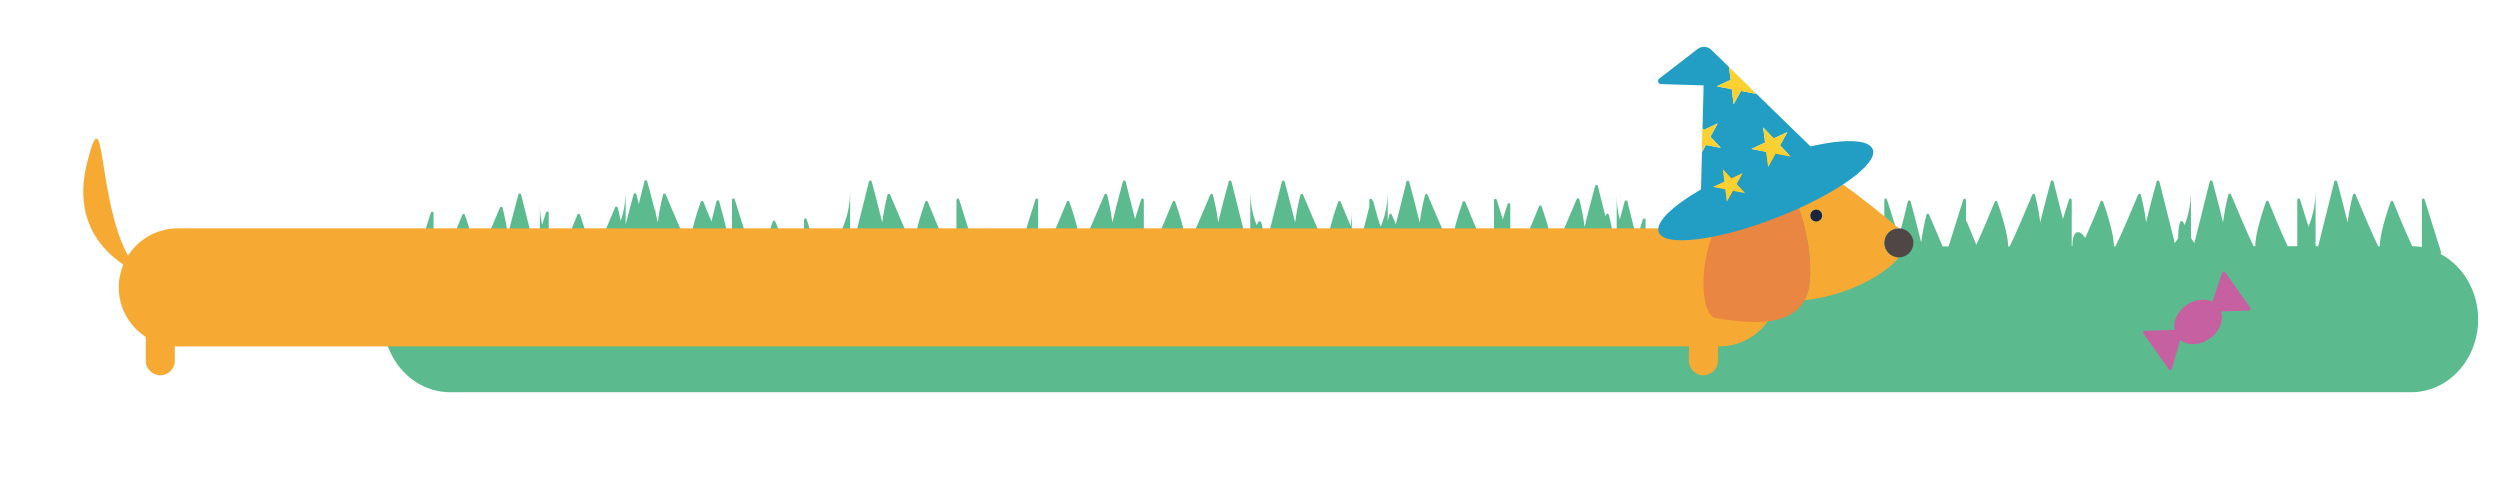<?xml version="1.0" encoding="UTF-8"?>
<svg xmlns="http://www.w3.org/2000/svg" width="360" height="70" viewBox="0 0 360 70">
  <defs>
    <style>
      .cls-1 {
        fill: #e98641;
      }

      .cls-2 {
        fill: #1b243f;
      }

      .cls-3 {
        fill: #f6aa33;
      }

      .cls-4 {
        fill: #fad130;
      }

      .cls-5 {
        fill: #504645;
      }

      .cls-6 {
        fill: #5bbb8e;
      }

      .cls-7 {
        fill: #229ec5;
      }

      .cls-8 {
        fill: #c660a1;
      }
    </style>
  </defs>
  <g id="græs">
    <g>
      <path class="cls-6" d="M351.57,36.49l-2.43-7.76c-.07-.22-.39-.17-.39.06v6.78c-.44-.07-.88-.11-1.34-.11h-.04c-1.01-2.11-2.27-5.22-2.75-6.41-.07-.17-.31-.17-.37,0-.46,1.31-1.63,4.86-1.54,6.41h-.25c-.74-1.44-2.61-5.89-3.26-7.44-.07-.18-.33-.16-.38.03-.2.8-.56,2.35-.76,3.97-.55-2.28-1.2-4.71-1.52-5.89-.05-.2-.34-.19-.39,0l-2.31,9.25s-.03.05-.05.07h-.3s-.05-.07-.05-.12v-7.86c0,2.09-.46,3.83-1.02,5.16l-1.22-3.91c-.07-.22-.39-.17-.39.06v6.64s-.01.02-.02.03h-1.36c-1.01-2.11-2.27-5.22-2.75-6.41-.07-.17-.31-.17-.37,0-.46,1.31-1.63,4.86-1.54,6.41h-.25c-.74-1.44-2.61-5.89-3.26-7.44-.07-.18-.33-.16-.38.03-.2.8-.56,2.35-.76,3.97-.55-2.28-1.2-4.71-1.52-5.89-.05-.2-.34-.19-.39,0l-2.22,8.89c-.15-.21-.31-.45-.49-.74v-6.79c0,1.97-.41,3.63-.92,4.93-.51-1.3-.92-.33-.92,1.87-.17.29-.34.54-.49.74l-2.22-8.89c-.05-.2-.33-.2-.39,0-.32,1.18-.98,3.61-1.52,5.89-.2-1.62-.55-3.17-.76-3.97-.05-.19-.3-.21-.38-.03-.65,1.55-2.52,6-3.26,7.44h-.25c.09-1.54-1.08-5.1-1.54-6.41-.06-.17-.3-.18-.37,0-.4.99-1.33,3.28-2.21,5.23-.83-1.38-1.84-1.11-1.84,1.07,0,.05-.02.09-.05.12h-.05v-6.67c0-.23-.32-.28-.39-.06l-.88,2.8-1.35-5.4c-.05-.2-.33-.2-.39,0-.32,1.18-.98,3.61-1.52,5.89-.2-1.62-.55-3.17-.76-3.97-.05-.19-.3-.21-.38-.03-.65,1.55-2.52,6-3.26,7.44h-.25c.09-1.54-1.08-5.1-1.54-6.41-.06-.17-.3-.18-.37,0-.46,1.15-1.66,4.09-2.65,6.19-.58-1.37-1.1-2.65-1.37-3.32-.02-.06-.07-.09-.12-.11v-3.01c0-.23-.32-.28-.39-.06l-2.11,6.73h-.86c-.75-1.73-1.57-3.66-1.95-4.58-.07-.18-.33-.16-.38.03-.2.8-.56,2.35-.76,3.97-.55-2.28-1.2-4.71-1.52-5.89-.05-.2-.34-.19-.39,0l-1.3,5.2-1.71-5.47c-.07-.22-.39-.17-.39.06v5.87c-.09.28-.2.55-.3.8h-.03l-1.21-3.86c-.07-.22-.39-.17-.39.06v2.61c-.88-1.95-1.81-4.24-2.2-5.22-.07-.17-.31-.17-.37,0-.27.78-.8,2.36-1.16,3.84-.16-.39-.3-.73-.4-.98-.07-.17-.31-.17-.37,0-.15.44-.39,1.13-.62,1.91-.87-1.93-2.01-4.66-2.49-5.81-.07-.18-.33-.16-.38.03-.2.8-.56,2.35-.76,3.97-.55-2.28-1.2-4.71-1.52-5.89-.05-.2-.34-.19-.39,0l-1.11,4.46c-.17-.64-.32-1.2-.43-1.6-.05-.2-.34-.19-.39,0l-.77,3.09v-4.6c0,3.22-1.09,5.6-1.93,6.95v-4.09c0,1.97-.41,3.63-.92,4.93-.51-1.3-.92-2.95-.92-4.93v5.11h-1.09l-1.61-6.46c-.05-.2-.33-.2-.39,0-.32,1.18-.98,3.61-1.52,5.89-.2-1.62-.55-3.17-.76-3.97-.05-.19-.3-.21-.38-.03-.38.92-1.2,2.85-1.95,4.58h-2.02c-.36-1.39-.83-2.81-1.09-3.54-.06-.17-.3-.18-.37,0-.29.71-.85,2.1-1.47,3.55h-1.58c-.55-1.33-1-1.87-1,0h-.09v-3.8c0-.23-.32-.28-.39-.06l-.88,2.8-1.35-5.4c-.05-.2-.33-.2-.39,0-.17.61-.42,1.55-.7,2.62-.27-1.02-.45-2.19-.45-3.5v5.26c-.13.5-.25,1.01-.37,1.51-.2-1.62-.55-3.17-.76-3.97-.05-.19-.3-.21-.38-.03-.03.07-.07.17-.11.26l-1.09-4.37c-.05-.2-.33-.2-.39,0-.32,1.18-.98,3.61-1.52,5.89-.2-1.62-.55-3.17-.76-3.97-.05-.19-.3-.21-.38-.03-.57,1.37-2.09,4.98-2.95,6.81h-.58c-.16-1.73-1.12-4.62-1.52-5.77-.06-.17-.3-.18-.37,0-.43,1.08-1.51,3.73-2.46,5.78h-1.53l-.15-.47v-5.57c0-.23-.32-.28-.39-.06l-.69,2.19-.88-2.82c-.07-.22-.39-.17-.39.06v6.67h-1.38c-1.01-2.11-2.27-5.22-2.75-6.41-.07-.17-.31-.17-.37,0-.46,1.31-1.63,4.86-1.54,6.41h-.25c-.74-1.44-2.61-5.89-3.26-7.44-.07-.18-.33-.16-.38.03-.2.8-.56,2.35-.76,3.97-.55-2.28-1.2-4.71-1.52-5.89-.05-.2-.34-.19-.39,0l-1.53,6.14c-.24-.56-.44-1.05-.58-1.39-.07-.18-.33-.16-.38.03-.06.24-.13.54-.21.89v-4.33c0,2.09-.46,3.83-1.02,5.16l-.51-1.62c-.22-.83-.41-1.54-.55-2.03-.02-.07-.07-.11-.13-.13l-.04-.13c-.07-.22-.39-.17-.39.06v.91l-1.42,5.68c-.35-.75-.74-1.61-1.11-2.47v-2.57c0,.77-.07,1.49-.17,2.16-.61-1.42-1.15-2.77-1.43-3.46-.07-.17-.31-.17-.37,0-.46,1.31-1.63,4.86-1.54,6.41h-.25c-.74-1.44-2.61-5.89-3.26-7.44-.07-.18-.33-.16-.38.03-.2.8-.56,2.35-.76,3.97-.55-2.28-1.2-4.71-1.52-5.89-.05-.2-.34-.19-.39,0l-2.22,8.89c-.15-.21-.31-.45-.49-.74,0-2.2-.41-3.17-.92-1.87-.51-1.3-.92-2.95-.92-4.93v6.79c-.17.29-.34.54-.49.74l-2.22-8.89c-.05-.2-.33-.2-.39,0-.32,1.18-.98,3.61-1.52,5.89-.2-1.62-.55-3.17-.76-3.97-.05-.19-.3-.21-.38-.03-.65,1.55-2.52,6-3.26,7.44h-.25c.09-1.54-1.08-5.1-1.54-6.41-.06-.17-.3-.18-.37,0-.4.99-1.33,3.28-2.21,5.23-.83-1.38-1.84-1.11-1.84,1.06,0,.05-.02.09-.05.12h-.05v-6.67c0-.23-.32-.28-.39-.06l-.88,2.8-1.35-5.4c-.05-.2-.33-.2-.39,0-.32,1.18-.98,3.61-1.52,5.89-.2-1.62-.55-3.17-.76-3.97-.05-.19-.3-.21-.38-.03-.65,1.55-2.52,6-3.26,7.44h-.25c.09-1.54-1.08-5.1-1.54-6.41-.06-.17-.3-.18-.37,0-.48,1.19-1.75,4.31-2.75,6.41h-1.38v-6.67c0-.23-.32-.28-.39-.06l-2.11,6.73h-6.76l-2.11-6.73c-.07-.22-.39-.17-.39.06v6.67h-1.38c-1.01-2.11-2.27-5.22-2.75-6.41-.07-.17-.31-.17-.37,0-.46,1.31-1.63,4.86-1.54,6.41h-.25c-.74-1.44-2.61-5.89-3.26-7.44-.07-.18-.33-.16-.38.03-.2.8-.56,2.35-.76,3.97-.55-2.28-1.2-4.71-1.52-5.89-.05-.2-.34-.19-.39,0l-2.31,9.25s-.03.05-.05.07h-.3s-.05-.07-.05-.12v-7.86c0,4.33-1.97,7.14-2.65,7.98h-2.39l-1.21-3.86c-.07-.22-.39-.17-.39.06v3.8h-2.67c-.62-1.45-1.19-2.84-1.47-3.55-.07-.17-.31-.17-.37,0-.25.73-.73,2.16-1.09,3.54h-2.02c-.31-.72-.63-1.46-.93-2.16l-1.43-4.57c-.07-.22-.39-.17-.39.06v4.02c-.13.64-.24,1.35-.33,2.08-.55-2.28-1.2-4.71-1.52-5.89-.05-.2-.34-.19-.39,0l-.72,2.9c-.5-1.18-.93-2.25-1.17-2.85-.07-.17-.31-.17-.37,0-.11.32-.27.78-.44,1.31v-.02s0,.01,0,.02c-.52,1.63-1.17,3.93-1.1,5.09h-.25c-.74-1.44-2.61-5.89-3.26-7.44-.07-.18-.33-.16-.38.03-.2.8-.56,2.35-.76,3.97-.09-.39-.19-.79-.29-1.19-.05-.48-.09-.97-.09-1.49v1.14c-.45-1.77-.9-3.44-1.15-4.36-.05-.2-.34-.19-.39,0l-.82,3.28-.35-1.41c-.05-.2-.33-.2-.39,0-.25.92-.7,2.59-1.15,4.36v-4.87c0,1.69-.3,3.14-.71,4.34-.15-.79-.32-1.46-.43-1.9-.05-.19-.3-.21-.38-.03-.46,1.1-1.54,3.66-2.39,5.58h-1.34c-.35-1.65-1-3.63-1.32-4.54-.06-.17-.3-.18-.37,0-.35.87-1.12,2.77-1.9,4.55h-2.05c-.06-.12-.12-.25-.19-.38v-4.42c0-.23-.32-.28-.39-.06l-.55,1.75c-.2-.9-.33-1.89-.33-2.99v4.06l-.64,2.05h-.2l-1.86-7.46c-.05-.2-.33-.2-.39,0-.32,1.18-.98,3.61-1.52,5.89-.2-1.62-.55-3.17-.76-3.97-.05-.19-.3-.21-.38-.03-.46,1.1-1.54,3.66-2.39,5.58h-1.34c-.35-1.65-1-3.63-1.32-4.54-.06-.17-.3-.18-.37,0-.35.87-1.12,2.78-1.91,4.56-.77.01-1.51.13-2.23.33v-5.14c0-.23-.32-.28-.39-.06l-1.95,6.22c-2.93,1.8-4.92,5.22-4.92,9.14,0,5.79,4.32,10.49,9.64,10.49h282.4c5.33,0,9.64-4.7,9.64-10.49,0-4.17-2.24-7.77-5.49-9.46Z"/>
      <path class="cls-8" d="M312.33,53.2l-3.69-5.2c-.11-.15,0-.36.18-.36l4.3-.14c-.22-1.21.41-2.64,1.7-3.55,1.23-.87,2.71-1.03,3.77-.51l1.37-4.15c.06-.21.34-.26.47-.08l3.61,5.09c.12.17,0,.41-.21.42l-4.01.13c.43,1.28-.19,2.9-1.61,3.9-1.44,1.02-3.22,1.07-4.28.19l-.03.22-1.17,3.99c-.05.18-.3.22-.41.07Z"/>
    </g>
  </g>
  <g id="Hund">
    <g>
      <g>
        <path class="cls-3" d="M18.44,36.84c-4.47-8.13-3.27-24.03-5.93-13.26-2.01,8.15,2.24,12.51,5.25,14.51,1.47.98,2.65,1.39,2.65,1.39-.76-.71-1.41-1.62-1.98-2.64Z"/>
        <path class="cls-3" d="M23.08,39.89c-1.13,0-2.04.91-2.08,2.02,0,.02-.01.04-.01.07v9.97c0,1.15.94,2.09,2.09,2.09s2.09-.94,2.09-2.09v-9.97c0-1.15-.94-2.09-2.09-2.09Z"/>
        <path class="cls-3" d="M245.29,39.89c-1.13,0-2.04.91-2.08,2.02,0,.02-.01.04-.01.07v9.97c0,1.15.94,2.09,2.09,2.09s2.09-.94,2.09-2.09v-9.97c0-1.15-.94-2.09-2.09-2.09Z"/>
        <path class="cls-3" d="M247.59,49.88H25.6c-4.69,0-8.5-3.81-8.5-8.5s3.81-8.5,8.5-8.5h222c4.69,0,8.5,3.81,8.5,8.5s-3.81,8.5-8.5,8.5Z"/>
        <g>
          <path class="cls-3" d="M271.35,34.97c0-1.15.94-2.09,2.09-2.09-5.04-4.22-11.22-9.06-15.1-10.41-7.87-2.76-15.1,4.66-15.1,10.41,0,1.98.82,3.83,2.21,5.41.78-5.9,4.27-13.04,11.79-12.55,0,0,3.91,7.01,3.37,14.69-.08,1.13-.36,2.04-.77,2.79,5.33-.47,11.32-3.3,13.61-6.17,0,0-.01,0-.02,0-1.15,0-2.09-.94-2.09-2.09ZM261.53,31.89c-.47,0-.85-.38-.85-.85s.38-.85.85-.85.85.38.85.85-.38.85-.85.85Z"/>
          <path class="cls-1" d="M257.26,25.74c-7.52-.49-11.01,6.65-11.79,12.55-.52,3.93.16,7.32,1.66,7.53,1.91.27,5.24.86,8.12.35,1.93-.34,3.65-1.19,4.61-2.95.41-.76.69-1.66.77-2.79.54-7.68-3.37-14.69-3.37-14.69Z"/>
          <path class="cls-5" d="M273.44,32.88c-1.15,0-2.09.94-2.09,2.09s.94,2.09,2.09,2.09c0,0,.01,0,.02,0,1.14-.01,2.07-.94,2.07-2.08s-.94-2.09-2.09-2.09Z"/>
          <path class="cls-2" d="M261.53,30.19c-.47,0-.85.38-.85.85s.38.85.85.85.85-.38.85-.85-.38-.85-.85-.85Z"/>
        </g>
      </g>
      <g>
        <path class="cls-7" d="M269.65,21.47c-.56-1.43-4.11-1.49-8.94-.39l-8.69-8.45.83.88-2.15-.41-1.06,1.92-.27-2.18-2.15-.41,1.99-.93-.23-1.84-2.56-2.49c-.54-.52-1.38-.57-1.97-.11l-5.52,4.26c-.33.25-.16.77.25.79l6.14.19-.16,6.18.21.22,1.99-.93-1.06,1.92,1.5,1.6-2.15-.41-.57,1.04-.14,5.36c-4.15,2.4-6.63,4.77-6.08,6.17.83,2.15,8.41,1.21,16.92-2.09,8.51-3.3,14.73-7.72,13.9-9.87ZM254.17,20.52l-.27-2.18,1.5,1.6,1.99-.93-1.06,1.92,1.5,1.6-2.15-.41-1.06,1.92-.27-2.18-2.15-.41,1.99-.93ZM248.32,26.16l-.22-1.76,1.21,1.3,1.61-.75-.86,1.55,1.21,1.3-1.74-.34-.86,1.55-.22-1.76-1.74-.34,1.61-.75Z"/>
        <polygon class="cls-4" points="254.61 24.04 255.67 22.12 257.82 22.54 256.32 20.94 257.38 19.01 255.39 19.95 253.9 18.34 254.17 20.52 252.18 21.45 254.33 21.87 254.61 24.04"/>
        <polygon class="cls-4" points="247.78 21.28 246.28 19.68 247.34 17.76 245.35 18.69 245.14 18.47 245.05 21.9 245.62 20.87 247.78 21.28"/>
        <polygon class="cls-4" points="247.21 12.43 249.37 12.84 249.64 15.02 250.7 13.1 252.85 13.51 252.02 12.63 248.97 9.65 249.2 11.5 247.21 12.43"/>
        <polygon class="cls-4" points="248.32 26.16 246.71 26.91 248.45 27.25 248.67 29.01 249.53 27.46 251.27 27.79 250.06 26.5 250.92 24.94 249.31 25.7 248.1 24.4 248.32 26.16"/>
      </g>
    </g>
  </g>
</svg>
